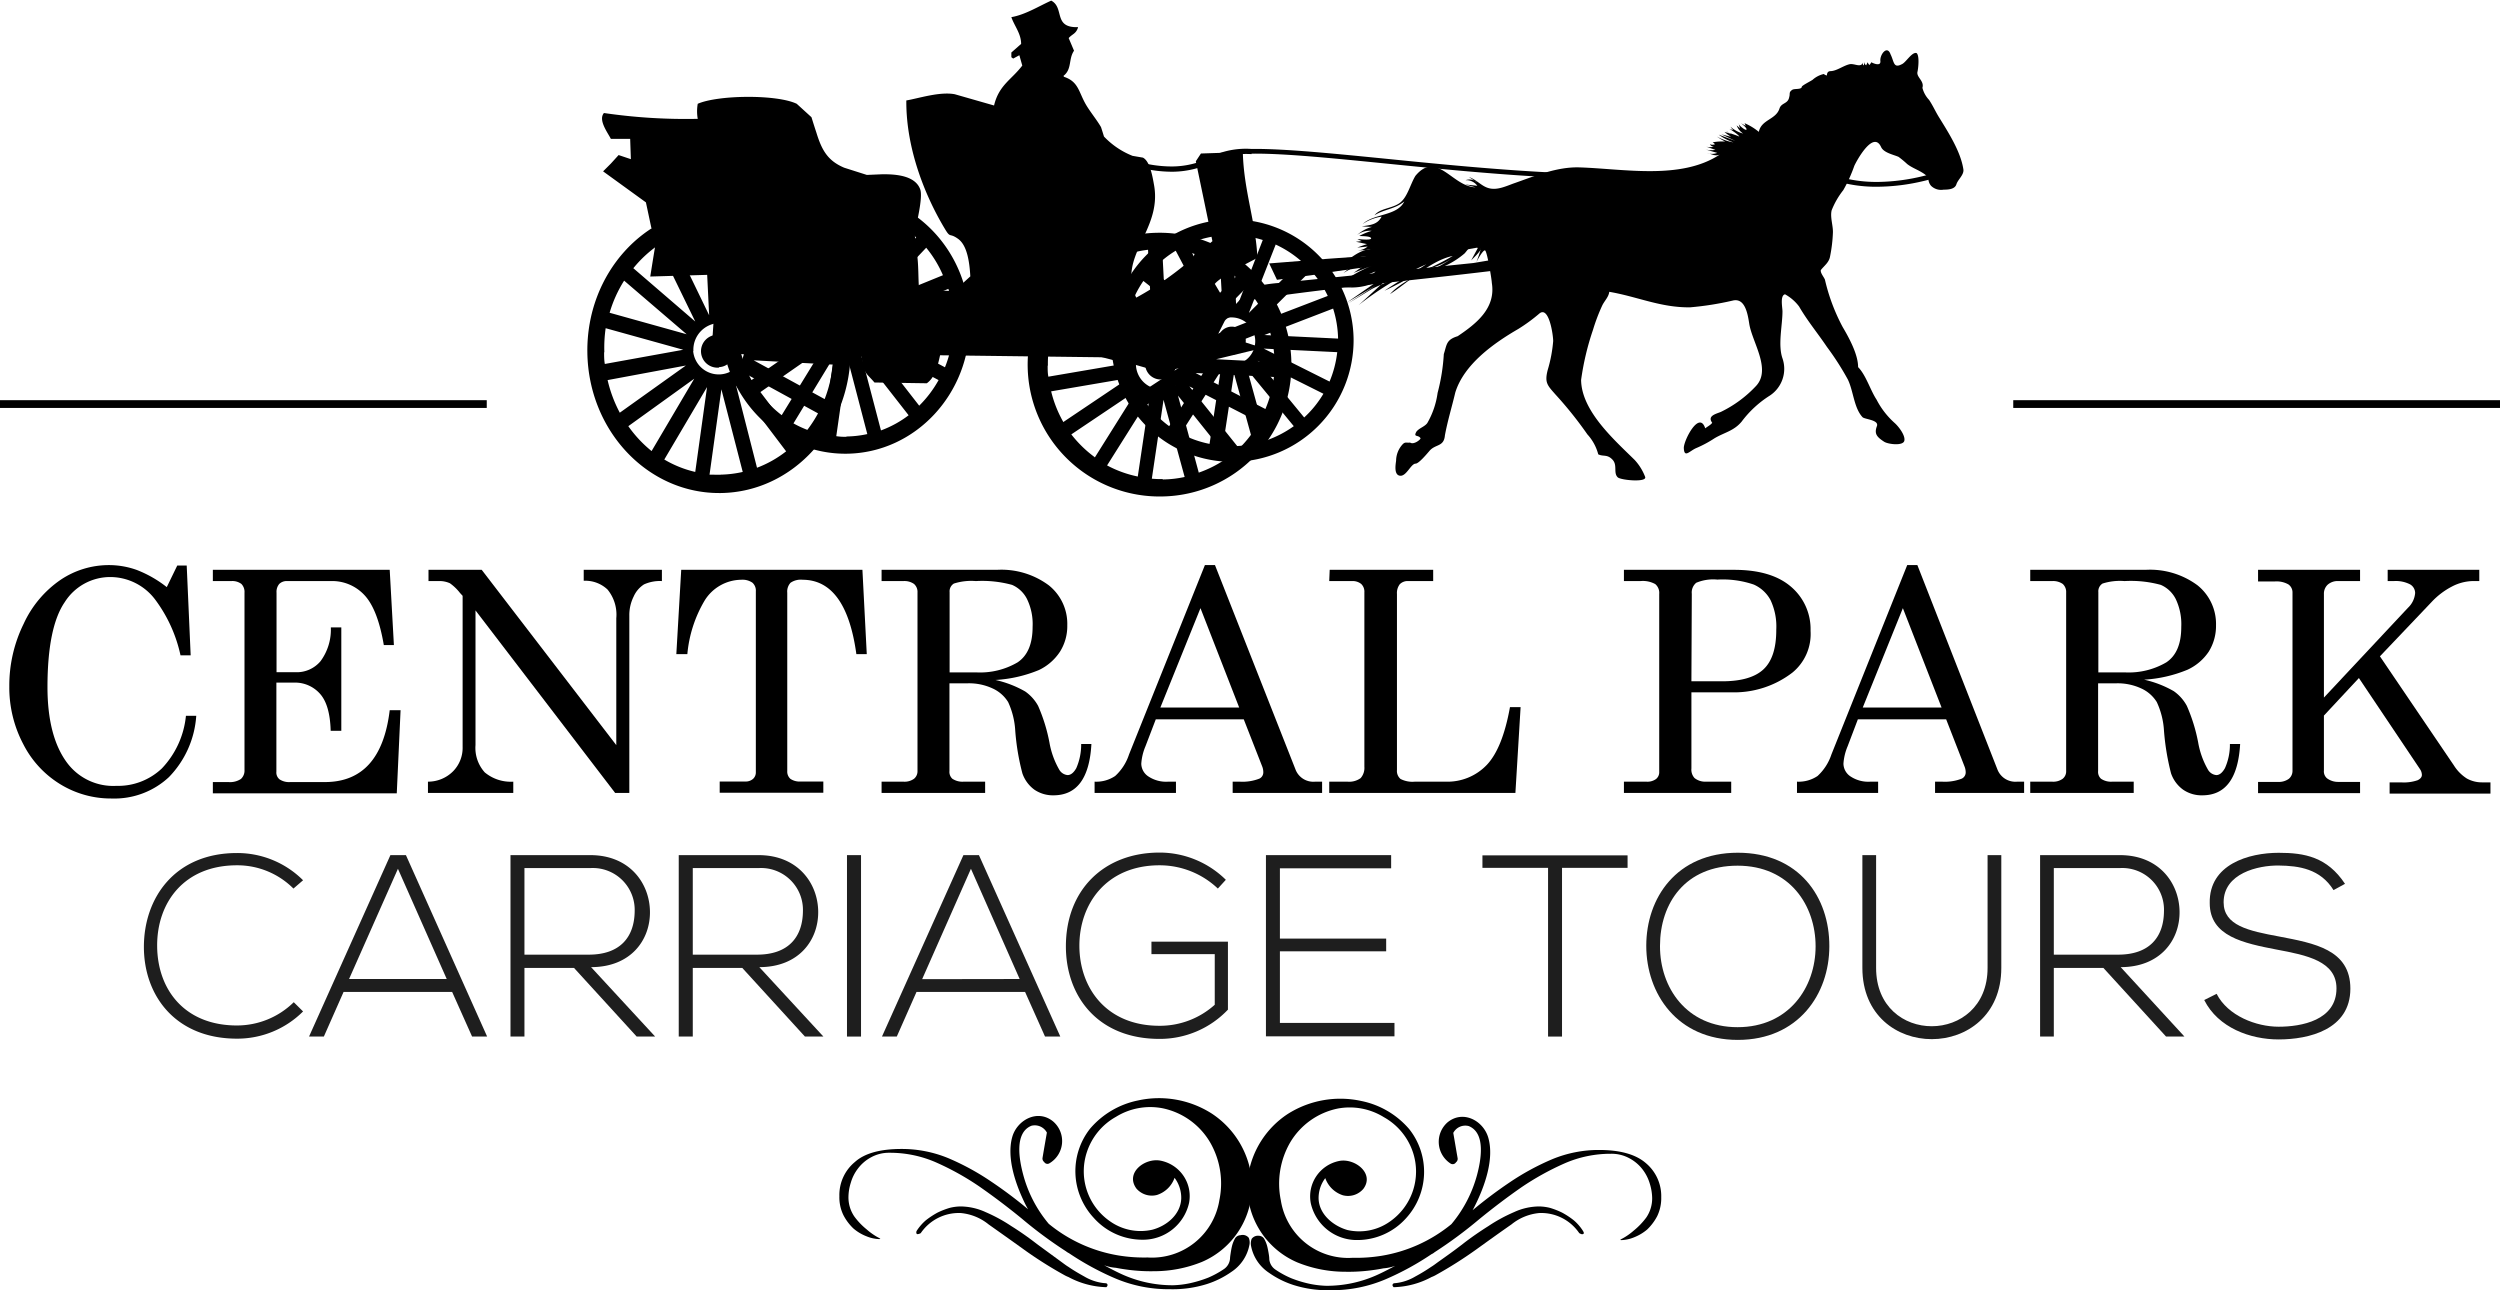 <?xml version="1.0" encoding="UTF-8"?> <svg xmlns="http://www.w3.org/2000/svg" viewBox="0 0 322.29 166.33"><defs><style>.cls-1{fill:#1e1e1e;}.cls-2{fill-rule:evenodd;}.cls-3{fill:none;stroke:#000;stroke-miterlimit:10;}</style></defs><title>Asset 1</title><g id="Layer_2" data-name="Layer 2"><g id="Layer_1-2" data-name="Layer 1"><path d="M21.5,75.69l1.35-2.78h1.22l.51,11.57H23.27A18.53,18.53,0,0,0,20,77.29a7.26,7.26,0,0,0-5.75-2.9,6.93,6.93,0,0,0-5.9,3.23Q6.13,80.85,6.12,88.55q0,6.48,2.6,9.88A7.42,7.42,0,0,0,15,101.31a8.2,8.2,0,0,0,5.87-2.25,11.47,11.47,0,0,0,3.1-6.78H25.3a12.52,12.52,0,0,1-3.52,7.9,10.3,10.3,0,0,1-7.36,2.76,12.5,12.5,0,0,1-6.6-1.81A12.88,12.88,0,0,1,3,95.93a15.62,15.62,0,0,1-1.8-7.44,18,18,0,0,1,1.85-8.07,13.86,13.86,0,0,1,4.76-5.67,11.13,11.13,0,0,1,6.24-1.9,10.62,10.62,0,0,1,3.62.64A15,15,0,0,1,21.5,75.69Z"></path><path d="M27.44,73.46h22.8l.54,9.7h-1.3Q48.7,78.57,47,76.74a5.67,5.67,0,0,0-4.38-1.83H37a1.36,1.36,0,0,0-1,.37,1.58,1.58,0,0,0-.35,1.13V86.66h2.46a4,4,0,0,0,3.21-1.42,6.85,6.85,0,0,0,1.33-4.36H44V94.21H42.63q-.09-3.3-1.35-4.74A4.29,4.29,0,0,0,37.88,88H35.63V99.48a1.13,1.13,0,0,0,.42,1,2.23,2.23,0,0,0,1.38.34h4.45q7.24,0,8.36-9.26h1.4l-.49,10.71H27.44v-1.45h2a2.55,2.55,0,0,0,1.62-.4,1.46,1.46,0,0,0,.46-1.16V76.41a1.47,1.47,0,0,0-.4-1.13,1.93,1.93,0,0,0-1.29-.37H27.44Z"></path><path d="M55.24,73.46H62.1l17.35,22.6V79.7A5.11,5.11,0,0,0,78.32,76a4.18,4.18,0,0,0-3.07-1.13V73.46H85.33v1.45a4.93,4.93,0,0,0-2.31.43,3.57,3.57,0,0,0-1.33,1.56,5.37,5.37,0,0,0-.56,2.47v22.85H79.3l-18-23.53V96.05a4.71,4.71,0,0,0,1.19,3.52,5.25,5.25,0,0,0,3.68,1.2v1.45h-11v-1.45a4.55,4.55,0,0,0,3.26-1.36,4.31,4.31,0,0,0,1.21-3.11V76.81l-.34-.37A6.17,6.17,0,0,0,58,75.19a3.25,3.25,0,0,0-1.46-.28H55.24Z"></path><path d="M87.82,73.46h23.36l.56,10.87H110.4q-1.32-9.58-6.94-9.59a2.32,2.32,0,0,0-1.55.39,1.67,1.67,0,0,0-.42,1.28v23a1.25,1.25,0,0,0,.41,1,2.14,2.14,0,0,0,1.34.34h2.9v1.45H92.78v-1.45h3.3a1.42,1.42,0,0,0,1-.34,1.12,1.12,0,0,0,.36-.87V76.24A1.37,1.37,0,0,0,97,75.12a2.24,2.24,0,0,0-1.44-.38,5.62,5.62,0,0,0-4.71,2.66,16.4,16.4,0,0,0-2.24,6.93H87.19Z"></path><path d="M113.65,73.46h14.86a10.25,10.25,0,0,1,6.7,2,6.35,6.35,0,0,1,2.38,5.15,6.18,6.18,0,0,1-.94,3.4,6.66,6.66,0,0,1-2.72,2.37,17.26,17.26,0,0,1-5.6,1.28,13.72,13.72,0,0,1,3.83,1.48A5.44,5.44,0,0,1,133.83,91a21.89,21.89,0,0,1,1.46,4.72,10.69,10.69,0,0,0,1.25,3.48,1.39,1.39,0,0,0,1.09.72c.4,0,.78-.29,1.12-.89a7.59,7.59,0,0,0,.63-3.12h1.32q-.36,6.61-4.88,6.62a4.24,4.24,0,0,1-2.46-.72,4.36,4.36,0,0,1-1.56-2.12,30.3,30.3,0,0,1-.92-5.51,10.11,10.11,0,0,0-.92-3.68,4.56,4.56,0,0,0-2-1.75,7.18,7.18,0,0,0-3.21-.66h-2.35v11.3a1.2,1.2,0,0,0,.37,1,2.32,2.32,0,0,0,1.46.38H127v1.45H113.65v-1.45h2.82a2.08,2.08,0,0,0,1.37-.38,1.25,1.25,0,0,0,.44-1v-23a1.36,1.36,0,0,0-.45-1.11,2.14,2.14,0,0,0-1.36-.37h-2.82Zm8.77,13.22h3.41a9.55,9.55,0,0,0,5.35-1.29q1.94-1.29,1.94-4.59a7.39,7.39,0,0,0-.73-3.59,3.89,3.89,0,0,0-1.92-1.81,14.54,14.54,0,0,0-4.66-.49,7.38,7.38,0,0,0-2.84.32,1.17,1.17,0,0,0-.55,1.1Z"></path><path d="M155.33,72.85h1.3L167,99.17a2.46,2.46,0,0,0,2.54,1.6h.9v1.45H158.91v-1.45h.92a6,6,0,0,0,2.52-.39.89.89,0,0,0,.51-.84,2,2,0,0,0-.13-.7l-2.39-6.11H149l-1.34,3.5a6.9,6.9,0,0,0-.53,2.22,2,2,0,0,0,.89,1.63,4.13,4.13,0,0,0,2.58.69h1v1.45H141.11v-1.45a4.36,4.36,0,0,0,2.65-.73,6.45,6.45,0,0,0,1.79-2.78Zm-.57,5.55-5.17,12.81h10.16Z"></path><path d="M171.42,73.46h13.34v1.45h-3.19a1.43,1.43,0,0,0-1.11.4,1.86,1.86,0,0,0-.37,1.26v22.7a1.35,1.35,0,0,0,.46,1.15,3.34,3.34,0,0,0,1.84.35h4a7,7,0,0,0,5.27-2.15c1.37-1.44,2.36-3.92,3-7.46h1.37l-.67,11.06h-24v-1.45h2.35a2.51,2.51,0,0,0,1.7-.46,2,2,0,0,0,.48-1.47V76.37a1.38,1.38,0,0,0-.41-1.09,1.76,1.76,0,0,0-1.2-.37h-2.92Z"></path><path d="M209.35,73.46h14.19c3.21,0,5.65.72,7.34,2.17a7.17,7.17,0,0,1,2.53,5.7,6.42,6.42,0,0,1-2.33,5.37,12.31,12.31,0,0,1-7.91,2.55h-5.12v9.82a1.61,1.61,0,0,0,.4,1.23,2.19,2.19,0,0,0,1.46.47h3.27v1.45H209.35v-1.45h2.89a1.88,1.88,0,0,0,1.26-.35,1.12,1.12,0,0,0,.4-.92V76.57a1.49,1.49,0,0,0-.51-1.27,3.29,3.29,0,0,0-1.91-.39h-2.13Zm8.7,14.37H222q3.7,0,5.35-1.55t1.64-5.1a8,8,0,0,0-.74-3.82,4.53,4.53,0,0,0-2.16-2,12.37,12.37,0,0,0-4.69-.64,5.63,5.63,0,0,0-2.73.41,1.62,1.62,0,0,0-.57,1.42Z"></path><path d="M245.87,72.85h1.31l10.31,26.32a2.48,2.48,0,0,0,2.55,1.6h.9v1.45H249.46v-1.45h.91a6,6,0,0,0,2.53-.39.89.89,0,0,0,.51-.84,2.07,2.07,0,0,0-.14-.7l-2.38-6.11H239.51l-1.33,3.5a6.9,6.9,0,0,0-.53,2.22,2,2,0,0,0,.89,1.63,4.13,4.13,0,0,0,2.58.69h1v1.45H231.66v-1.45a4.36,4.36,0,0,0,2.65-.73,6.55,6.55,0,0,0,1.79-2.78Zm-.56,5.55-5.17,12.81H250.3Z"></path><path d="M261.73,73.46h14.86a10.28,10.28,0,0,1,6.71,2,6.38,6.38,0,0,1,2.38,5.15,6.27,6.27,0,0,1-.94,3.4A6.63,6.63,0,0,1,282,86.34a17.19,17.19,0,0,1-5.59,1.28,13.63,13.63,0,0,1,3.82,1.48A5.47,5.47,0,0,1,281.92,91a21.89,21.89,0,0,1,1.46,4.72,10.69,10.69,0,0,0,1.25,3.48,1.39,1.39,0,0,0,1.09.72c.4,0,.77-.29,1.11-.89a7.39,7.39,0,0,0,.64-3.12h1.32c-.25,4.41-1.87,6.62-4.88,6.62a4.2,4.2,0,0,1-2.46-.72,4.32,4.32,0,0,1-1.57-2.12,31.67,31.67,0,0,1-.91-5.51,10.08,10.08,0,0,0-.93-3.68,4.59,4.59,0,0,0-2-1.75,7.24,7.24,0,0,0-3.21-.66h-2.35v11.3a1.2,1.2,0,0,0,.37,1,2.29,2.29,0,0,0,1.45.38h2.77v1.45H261.73v-1.45h2.82a2.06,2.06,0,0,0,1.37-.38,1.22,1.22,0,0,0,.44-1v-23a1.39,1.39,0,0,0-.44-1.11,2.17,2.17,0,0,0-1.37-.37h-2.82Zm8.78,13.22h3.4a9.59,9.59,0,0,0,5.36-1.29q1.94-1.29,1.93-4.59a7.52,7.52,0,0,0-.72-3.59,3.89,3.89,0,0,0-1.92-1.81,14.61,14.61,0,0,0-4.67-.49,7.38,7.38,0,0,0-2.84.32,1.18,1.18,0,0,0-.54,1.1Z"></path><path d="M291.1,73.46h13.15v1.45h-2.8a1.94,1.94,0,0,0-1.38.47,1.59,1.59,0,0,0-.48,1.19V89.93l10.83-11.57a2.94,2.94,0,0,0,.93-1.91,1.29,1.29,0,0,0-.64-1.11,4,4,0,0,0-2.1-.43h-.8V73.46h11.81v1.45h-.91a6.08,6.08,0,0,0-2.61.7,9.66,9.66,0,0,0-2.63,2l-6.66,7,9.54,14.07a5.41,5.41,0,0,0,1.66,1.68,4,4,0,0,0,2,.5h1.05v1.45h-13v-1.45h1.47a5.46,5.46,0,0,0,2.15-.28c.36-.18.54-.41.54-.68a1.38,1.38,0,0,0-.24-.74L304.1,87.41l-4.51,4.84v7.08a1.17,1.17,0,0,0,.39,1,2.37,2.37,0,0,0,1.47.47h2.8v1.45H291.1v-1.45h2.53a2.21,2.21,0,0,0,1.44-.4,1.33,1.33,0,0,0,.47-1v-23a1.25,1.25,0,0,0-.53-1.06,3.08,3.08,0,0,0-1.76-.38H291.1Z"></path><path class="cls-1" d="M39.07,130.39a12,12,0,0,1-8.52,3.51c-7.89,0-12-5.51-12-11.83s4-12.1,12-12.1a12,12,0,0,1,8.52,3.51l-1.24,1.07a10.23,10.23,0,0,0-7.28-3c-6.82,0-10.33,4.81-10.29,10.42s3.54,10.23,10.29,10.23a10.44,10.44,0,0,0,7.32-3Z"></path><path class="cls-1" d="M60.86,133.63l-2.57-5.75h-14l-2.54,5.75H39.84l10.49-23.39h2L62.8,133.63Zm-3.27-7.42L51.3,112,45,126.21Z"></path><path class="cls-1" d="M84.46,133.63H82.08L74,124.78H67.61v8.85h-1.8V110.24H76.1c5.08,0,7.65,3.64,7.69,7.29s-2.47,7.15-7.59,7.15ZM67.61,123.07H75.9c4.08,0,5.88-2.3,5.92-5.58a5.4,5.4,0,0,0-5.72-5.58H67.61Z"></path><path class="cls-1" d="M106.15,133.63h-2.38l-8.08-8.85H89.31v8.85H87.5V110.24H97.79c5.08,0,7.66,3.64,7.69,7.29s-2.47,7.15-7.59,7.15ZM89.31,123.07h8.28c4.08,0,5.88-2.3,5.92-5.58a5.4,5.4,0,0,0-5.72-5.58H89.31Z"></path><path class="cls-1" d="M109.19,133.63V110.24H111v23.39Z"></path><path class="cls-1" d="M134.72,133.63l-2.57-5.75h-14l-2.54,5.75H113.7l10.5-23.39h2l10.49,23.39Zm-3.27-7.42L125.17,112l-6.29,14.23Z"></path><path class="cls-1" d="M157,114.55a10.9,10.9,0,0,0-7.52-3c-6.85,0-10.36,5-10.33,10.43s3.51,10.26,10.33,10.26a10.57,10.57,0,0,0,7.12-2.71V123h-8.16V121.4h9.86v8.76a12.08,12.08,0,0,1-8.82,3.77c-8,0-12.07-5.54-12.07-11.93,0-7.32,4.95-12.09,12.07-12.09a12.17,12.17,0,0,1,8.55,3.51Z"></path><path class="cls-1" d="M165,121h13.7v1.64H165v9.23h14.77v1.73H163.2V110.24h16.14v1.7H165Z"></path><path class="cls-1" d="M199.57,111.88h-8.46v-1.61h18.71v1.61h-8.45v21.75h-1.8Z"></path><path class="cls-1" d="M235.83,122c0,6.15-4,12.06-11.8,12.06s-11.8-5.95-11.8-12.13,3.91-12,11.8-12S235.86,115.65,235.83,122Zm-21.83,0c0,5.28,3.38,10.42,10,10.42s10.06-5.14,10.06-10.42-3.34-10.4-10.06-10.4S214,116.42,214,121.94Z"></path><path class="cls-1" d="M258,110.24v14.54c0,12.23-17.91,12.26-17.91,0V110.24h1.77v14.54c0,10.05,14.37,10,14.37,0V110.24Z"></path><path class="cls-1" d="M281.61,133.63h-2.37l-8.08-8.85h-6.39v8.85H263V110.24h10.29c5.08,0,7.65,3.64,7.69,7.29s-2.48,7.15-7.59,7.15Zm-16.84-10.56h8.29c4.08,0,5.88-2.3,5.91-5.58a5.38,5.38,0,0,0-5.71-5.58h-8.49Z"></path><path class="cls-1" d="M300.83,114.75c-1.7-2.74-4.44-3.14-7.08-3.17s-7.09,1-7.09,4.74c0,3,3.21,3.68,7.15,4.41,4.52.87,9.19,1.67,9.19,6.72,0,5.28-5.34,6.55-9.25,6.55-3.65,0-7.79-1.5-9.59-5.08l1.6-.8c1.44,2.84,5.11,4.24,8,4.24s7.45-.8,7.45-4.94c0-3.51-3.84-4.28-7.69-5-4.27-.83-8.65-1.7-8.65-6-.1-5,5.05-6.48,8.89-6.48,3.34,0,6.25.53,8.55,4Z"></path><path d="M142.38,165.42a6.3,6.3,0,0,1-2.58-.85c-.65-.36-1.35-.76-2.06-1.25-.3-.18-.57-.39-.87-.61-1-.73-2.08-1.52-3.2-2.34a38.63,38.63,0,0,0-3.3-2.31,20.68,20.68,0,0,0-3.31-1.8,7.87,7.87,0,0,0-3.26-.73,6.06,6.06,0,0,0-1.35.18,10,10,0,0,0-1.58.61,10.74,10.74,0,0,0-1.52,1,6.29,6.29,0,0,0-1.19,1.38c-.08.24,0,.36.06.39s.27,0,.48-.12a5.94,5.94,0,0,1,5.16-2.59,6.65,6.65,0,0,1,3.58,1.46c1.41,1,2.93,2.07,4.58,3.26a52.13,52.13,0,0,0,5.21,3.29,3.91,3.91,0,0,0,.51.24,10.92,10.92,0,0,0,4.88,1.31c.14-.12.19-.24.14-.37S142.57,165.42,142.38,165.42Z"></path><path d="M159.93,159.24a.85.85,0,0,0-.74.46,4,4,0,0,0-.38,1c-.08.34-.13.68-.18,1s-.06.49-.06.55a1.8,1.8,0,0,1-.81,1.37,11.81,11.81,0,0,1-2,1.09,15.36,15.36,0,0,1-2.42.73,12.06,12.06,0,0,1-2.11.25,15.82,15.82,0,0,1-6.76-1.49c-.71-.33-1.42-.7-2.13-1.09a5.5,5.5,0,0,0,1.52.33c.54.11,1.08.19,1.62.26a22.54,22.54,0,0,0,3.28.18,16.4,16.4,0,0,0,6.19-1.2,10.62,10.62,0,0,0,6.44-10.16,8.09,8.09,0,0,0-.07-.86,11.55,11.55,0,0,0-5.13-8.12,12.63,12.63,0,0,0-9.5-1.67,11,11,0,0,0-6.15,3.62A8.85,8.85,0,0,0,141,157a8.41,8.41,0,0,0,6.42,2.82,6.08,6.08,0,0,0,5.87-4.75,4.66,4.66,0,0,0-3.66-5.44c-2-.41-4.62,1.55-3.13,3.59a2.62,2.62,0,0,0,2.65.83,3.56,3.56,0,0,0,2.27-2.21,4.3,4.3,0,0,1,.86,2.69c-.09,2.06-1.9,3.52-3.73,4a6.82,6.82,0,0,1-5.43-1.07,7.84,7.84,0,0,1-3-8.95,8.09,8.09,0,0,1,3.74-4.53,8.39,8.39,0,0,1,6-1.11,9.28,9.28,0,0,1,6.12,4.36,10.58,10.58,0,0,1,1.22,7.47,8.8,8.8,0,0,1-9.25,7.41,20.51,20.51,0,0,1-3.75-.26,19.11,19.11,0,0,1-9-4.08,16.4,16.4,0,0,1-3.3-6.36c-.48-1.81-1.18-5.36,1.06-6.28a1.77,1.77,0,0,1,2,.88c-.19,1.08-.38,2.17-.56,3.25a.56.56,0,0,0,.21.54.49.49,0,0,0,.69.16,3.33,3.33,0,0,0,.45-5.4c-2-1.62-4.63-.17-5.25,2-.78,2.74.48,6.25,1.68,8.68.11.22.23.44.35.65a56.5,56.5,0,0,0-4.77-3.58,32.29,32.29,0,0,0-5.5-3,15.69,15.69,0,0,0-6.05-1.19c-2.71,0-4.75.55-6,1.68a5.51,5.51,0,0,0-2,4.41,5.2,5.2,0,0,0,.52,2.44,6.44,6.44,0,0,0,1.3,1.73,5.8,5.8,0,0,0,1.68,1,4.65,4.65,0,0,0,1.63.36c.24,0,.16-.06-.19-.24a8.05,8.05,0,0,1-1.41-1,8.85,8.85,0,0,1-1.6-1.67,4.36,4.36,0,0,1-.76-2.56,6.25,6.25,0,0,1,.3-1.79,5.44,5.44,0,0,1,.92-1.83,5.18,5.18,0,0,1,1.65-1.43,4.82,4.82,0,0,1,2.44-.61,14.79,14.79,0,0,1,6,1.25,34.92,34.92,0,0,1,5.58,3.11c1.82,1.27,3.64,2.64,5.46,4.13a55.34,55.34,0,0,0,5.69,4.21,1.87,1.87,0,0,0,.38.24,36,36,0,0,0,5.89,3.22,17.6,17.6,0,0,0,7.13,1.43,14.68,14.68,0,0,0,4.75-.66,11.64,11.64,0,0,0,3.2-1.59,5.35,5.35,0,0,0,2.3-3.46,1.57,1.57,0,0,0-.08-.91A1,1,0,0,0,159.93,159.24Z"></path><path d="M179.54,165.57c-.06.13,0,.25.13.37a10.85,10.85,0,0,0,4.88-1.31,3.48,3.48,0,0,0,.52-.24,53.3,53.3,0,0,0,5.21-3.29c1.65-1.19,3.17-2.28,4.58-3.26a6.62,6.62,0,0,1,3.58-1.46,5.93,5.93,0,0,1,5.15,2.59c.22.12.36.18.49.12s.14-.15,0-.39a6,6,0,0,0-1.19-1.38,10.2,10.2,0,0,0-1.52-1,9.94,9.94,0,0,0-1.57-.61,6.14,6.14,0,0,0-1.36-.18,7.82,7.82,0,0,0-3.25.73,20.68,20.68,0,0,0-3.31,1.8c-1.11.7-2.22,1.46-3.31,2.31s-2.17,1.61-3.2,2.34c-.3.22-.57.43-.87.61a22.7,22.7,0,0,1-2.06,1.25,6.26,6.26,0,0,1-2.57.85C179.73,165.42,179.59,165.45,179.54,165.57Z"></path><path d="M161.36,159.71a1.66,1.66,0,0,0-.08.91,5.36,5.36,0,0,0,2.31,3.46,11.64,11.64,0,0,0,3.2,1.59,14.63,14.63,0,0,0,4.75.66,17.63,17.63,0,0,0,7.13-1.43,35.91,35.91,0,0,0,5.88-3.22,1.45,1.45,0,0,0,.38-.24,56.57,56.57,0,0,0,5.7-4.21c1.82-1.49,3.63-2.86,5.45-4.13a35.44,35.44,0,0,1,5.59-3.11,14.78,14.78,0,0,1,6-1.25,4.8,4.8,0,0,1,2.44.61,5.22,5.22,0,0,1,1.66,1.43,5.63,5.63,0,0,1,.92,1.83,6.62,6.62,0,0,1,.3,1.79,4.36,4.36,0,0,1-.76,2.56,9.17,9.17,0,0,1-1.6,1.67,8.05,8.05,0,0,1-1.41,1c-.35.18-.44.24-.19.24a4.69,4.69,0,0,0,1.63-.36,6.08,6.08,0,0,0,1.68-1,6.66,6.66,0,0,0,1.3-1.73,5.32,5.32,0,0,0,.52-2.44,5.54,5.54,0,0,0-2-4.41c-1.31-1.13-3.34-1.68-6-1.68a15.65,15.65,0,0,0-6.05,1.19,32.38,32.38,0,0,0-5.51,3,58,58,0,0,0-4.76,3.58c.12-.21.23-.43.34-.65,1.21-2.43,2.47-5.94,1.69-8.68-.62-2.2-3.24-3.65-5.26-2A3.34,3.34,0,0,0,187,150a.5.5,0,0,0,.7-.16.56.56,0,0,0,.21-.54c-.19-1.08-.37-2.17-.56-3.25a1.75,1.75,0,0,1,2-.88c2.24.92,1.55,4.47,1.07,6.28a16.55,16.55,0,0,1-3.31,6.36,19.06,19.06,0,0,1-9,4.08,20.45,20.45,0,0,1-3.75.26,8.78,8.78,0,0,1-9.24-7.41,10.62,10.62,0,0,1,1.21-7.47,9.3,9.3,0,0,1,6.13-4.36,8.36,8.36,0,0,1,5.94,1.11,8.11,8.11,0,0,1,3.75,4.53,7.86,7.86,0,0,1-3,8.95,6.83,6.83,0,0,1-5.44,1.07c-1.82-.52-3.63-2-3.72-4a4.24,4.24,0,0,1,.86-2.69,3.56,3.56,0,0,0,2.27,2.21,2.6,2.6,0,0,0,2.64-.83c1.49-2-1.14-4-3.13-3.59a4.66,4.66,0,0,0-3.65,5.44,6.07,6.07,0,0,0,5.87,4.75,8.44,8.44,0,0,0,6.42-2.82,8.86,8.86,0,0,0,.4-11.48,11,11,0,0,0-6.15-3.62,12.66,12.66,0,0,0-9.51,1.67,11.61,11.61,0,0,0-5.13,8.12c0,.28,0,.57-.07.86a10.61,10.61,0,0,0,6.45,10.16,16.38,16.38,0,0,0,6.18,1.2,22.39,22.39,0,0,0,3.28-.18c.55-.07,1.09-.15,1.62-.26a5.57,5.57,0,0,0,1.53-.33c-.72.39-1.43.76-2.14,1.09a15.75,15.75,0,0,1-6.75,1.49,12.27,12.27,0,0,1-2.12-.25,14.93,14.93,0,0,1-2.41-.73,11.81,11.81,0,0,1-2-1.09,1.81,1.81,0,0,1-.82-1.37c0-.06,0-.22-.05-.55s-.11-.64-.19-1a4,4,0,0,0-.38-1,.83.83,0,0,0-.73-.46A1,1,0,0,0,161.36,159.71Z"></path><path d="M161.33,19.87a10,10,0,0,0-4.34.68h0a11.85,11.85,0,0,1-5.89,1.59h0a17.29,17.29,0,0,1-7.44-1.72h0l.31-.6a18,18,0,0,0,2.11.83h0a15.94,15.94,0,0,0,5,.81h0a11.15,11.15,0,0,0,5.55-1.5h0a10.46,10.46,0,0,1,4.68-.76h0c9.7-.12,31.06,3.47,48.49,3.25h0c7.48-.1,14.23-.9,19-3h0l.27.62c-4.89,2.13-11.69,2.93-19.22,3h0c-17.5.22-38.92-3.38-48.49-3.26Z"></path><path class="cls-2" d="M201.76,28.8c-.24,2-6.45,2.16-8.71,2.66l-13.69,2.42c-3,.63-6.07.85-9.28,1.46l-5.46.73-1-2.11,7.29-.58,8.19-.59,11-2Z"></path><path d="M234.86,22.74l.27-.62a17.68,17.68,0,0,0,7.15,1.33h0a25.64,25.64,0,0,0,5.51-.72h0c1.47-.34,2.28-.66,2.61-.69h0v.57l0,.1h0l-.14,0h0l-.53.15h0c-.44.13-1,.3-1.77.48h0a26.22,26.22,0,0,1-5.67.73h0a18,18,0,0,1-7.42-1.39Z"></path><path class="cls-2" d="M159,59.54A15.63,15.63,0,1,1,174.5,43.71,15.69,15.69,0,0,1,159,59.54ZM172.39,45.4l-9.48-.46,8.49,4.25A13.74,13.74,0,0,0,172.39,45.4Zm-1.78,5.36-8.48-4.24,6,7.3A13.5,13.5,0,0,0,170.61,50.76Zm-3.82,4.18-6-7.29,2.51,9.11A14,14,0,0,0,166.79,54.94Zm-7.86,2.58a13.71,13.71,0,0,0,2.66-.29l-2.51-9.09-1.43,9.34C158.07,57.51,158.5,57.53,158.93,57.52Zm-3-.3,1.41-9.32-5.12,8A13.5,13.5,0,0,0,155.91,57.22Zm-5.2-2.29,5.11-8-7.94,5.22A13.57,13.57,0,0,0,150.71,54.93Zm-3.82-4.19,7.93-5.21-9.4,1.57A14,14,0,0,0,146.89,50.74ZM145,44.08q0,.66.09,1.29l9.38-1.57-9.24-2.35A13.41,13.41,0,0,0,145,44.08Zm2.4-7.86a13.66,13.66,0,0,0-1.74,3.53l9.22,2.35Zm1.09-1.38L156,40.7l-4.43-8.38A13.43,13.43,0,0,0,148.53,34.84Zm8.59-4.45a13.65,13.65,0,0,0-4,1.11L157.62,40ZM155.7,44a3.06,3.06,0,1,0,3-3.08A3,3,0,0,0,155.7,44Zm3.18-13.65.5,9.43,3.41-8.84A14,14,0,0,0,158.88,30.3Zm5.56,1.22L161,40.34l6.72-6.7A13.69,13.69,0,0,0,164.44,31.52ZM169,34.88l-6.72,6.68,8.89-3.41A13.68,13.68,0,0,0,169,34.88ZM163,43.19l9.5.46a13.75,13.75,0,0,0-.64-3.87Zm-4.19,2.52a1.8,1.8,0,1,1,1.79-1.83A1.81,1.81,0,0,1,158.78,45.71Z"></path><path class="cls-2" d="M109.17,58.49c-8.85.11-16.12-7.34-16.24-16.64s7-16.94,15.81-17S124.86,32.13,125,41.44,118,58.38,109.17,58.49Zm13.66-15.23-9.66-.5,8.65,4.59A15,15,0,0,0,122.83,43.26ZM121,49l-8.63-4.58,6.13,7.88A14.72,14.72,0,0,0,121,49Zm-3.89,4.5L111,45.68l2.57,9.81A13.64,13.64,0,0,0,117.13,53.54Zm-8,2.77a13.29,13.29,0,0,0,2.7-.31l-2.56-9.8-1.44,10.07C108.27,56.3,108.7,56.32,109.14,56.31ZM106.06,56l1.44-10-5.21,8.58A13.36,13.36,0,0,0,106.06,56Zm-5.29-2.47L106,45l-8.08,5.62A14.69,14.69,0,0,0,100.77,53.52ZM96.88,49,105,43.38l-9.57,1.69A15,15,0,0,0,96.88,49ZM95,41.82c0,.47,0,.93.09,1.39l9.55-1.69L95.22,39A15.63,15.63,0,0,0,95,41.82Zm2.44-8.47a14.51,14.51,0,0,0-1.77,3.8l9.39,2.53Zm1.11-1.49,7.6,6.32-4.52-9A14,14,0,0,0,98.54,31.86Zm8.73-4.79a13.4,13.4,0,0,0-4.06,1.19l4.58,9.15Zm-1.43,14.61a3.12,3.12,0,1,0,3.07-3.31A3.2,3.2,0,0,0,105.84,41.68ZM109.07,27l.51,10.17,3.47-9.52A13.48,13.48,0,0,0,109.07,27Zm5.66,1.32-3.46,9.5,6.84-7.21A14.08,14.08,0,0,0,114.73,28.29Zm4.66,3.63-6.83,7.2,9-3.67A14.58,14.58,0,0,0,119.39,31.92Zm-6.15,8.95,9.67.51a15.34,15.34,0,0,0-.65-4.17ZM109,43.58a1.94,1.94,0,1,1,1.82-2A1.89,1.89,0,0,1,109,43.58Z"></path><path class="cls-2" d="M240.18,8.07q-.08.31.09.36l.11-.44c0,.16,0,.3.2.43l.19-.4a.76.76,0,0,0,.24.36,3.28,3.28,0,0,0,.24-.36c-.06,0,1.25.68,1.16-.15s.88-2.1,1.31-.87c.47.94.36,1.85,1.43,1.29.53-.19,1.31-1.62,1.92-1.45.41.31.23,2,.11,2.48-.08.68.91,1.13.65,2a3.53,3.53,0,0,0,.86,1.56c.49.74.78,1.41,1.22,2.14,1.23,2,2.85,4.49,3.2,6.81.11.7-.7,1.3-.9,1.93s-1,.69-1.64.69a1.85,1.85,0,0,1-1.63-.5c-.53-.64-.1-1-.89-1.54s-1.49-.73-2.18-1.26a12.55,12.55,0,0,0-1.12-.93c-.67-.29-1.89-.52-2.24-1.25-1-2.24-3.16,1.75-3.46,2.41a18.85,18.85,0,0,1-1.42,3.13,10.28,10.28,0,0,0-1.5,2.6c-.22.91.21,2,.16,2.92a18.9,18.9,0,0,1-.36,3c-.13.81-.74,1.2-1.2,1.79-.06.38.38.86.53,1.22a24.66,24.66,0,0,0,2.28,6.1c.82,1.39,2,3.54,2,5.19,1,1,1.59,3,2.38,4.19a10.41,10.41,0,0,0,2.32,3c.48.42,1.42,1.6,1.26,2.3s-2.1.45-2.6.13c-.9-.59-1.32-1-.94-2,.32-.83-1.57-.88-1.85-1.17-1.11-1.19-1.17-3.36-1.89-4.85a35.81,35.81,0,0,0-2.7-4.21c-1.19-1.77-2.52-3.36-3.59-5.21a5.7,5.7,0,0,0-1.81-1.57c-.66.15-.34,1.65-.33,2.19,0,1.83-.61,4.31,0,6.07a4.13,4.13,0,0,1-1.62,4.79,13.6,13.6,0,0,0-3.65,3.37c-1,1.2-2.23,1.39-3.49,2.14a14.64,14.64,0,0,1-2.3,1.24c-.9.36-1.61,1.4-1.66,0,0-1,2-4.88,2.76-2.52.25-.21.74-.45.9-.72-.67-.9.5-1.14,1.12-1.4a15.38,15.38,0,0,0,4.53-3.34c2-2.14-.48-5.61-.87-8-.2-1.28-.54-3.44-2.18-3a38.62,38.62,0,0,1-5.45.86c-3.79.05-6.78-1.38-10.42-2-.08.68-.62,1.16-.91,1.77a23.82,23.82,0,0,0-1.19,3.14,34.56,34.56,0,0,0-1.53,6.45c.05,4,4.24,7.69,6.91,10.32a6.81,6.81,0,0,1,1.34,2.16c.32.77-3.12.45-3.52.08-.61-.57,0-1.57-.69-2.29s-1.18-.36-1.83-.68A6.1,6.1,0,0,0,204.64,56a49.7,49.7,0,0,0-4.12-5.15c-1.05-1.19-1.41-1.52-1-3.14a18,18,0,0,0,.71-3.74c0-.79-.54-4.55-1.77-3.56a21.79,21.79,0,0,1-2.73,2c-3.19,1.85-7,4.56-8.12,8.19-.44,1.87-1,3.67-1.34,5.54-.13,1.5-1.23,1.08-2,2-.31.36-1.36,1.62-1.77,1.63-.61,0-1.18,1.64-2,1.56s-.59-1.42-.52-1.93a3.17,3.17,0,0,1,.85-2.13c.35-.36.56-.14.95-.22.48.35,1.46-.45,1.34-.57-.29-.46-.94-.07-.53-.82.36-.48,1.06-.64,1.41-1.12a10.58,10.58,0,0,0,1.33-3.89,24.92,24.92,0,0,0,.8-5c.4-1.25.3-1.85,1.79-2.31,2.44-1.64,4.93-3.62,4.4-6.87,0-.36-.61-4.13-.88-4.19s-1,1.28-1.12,1.53a18.59,18.59,0,0,0,.6-1.78c0,.35-1.08,1.33-1.27,1.55l.83-1.54c.1-.18-.32-.3-.45-.37-.37-.21-.94.71-1.22,1A11,11,0,0,1,184,35.05a17,17,0,0,0,3.68-2.1,9.86,9.86,0,0,1-3.81,1.78A28,28,0,0,0,187.28,33c-2.81.56-5.72,3.39-8.09,4.92,1.24-1.4,3-2,4.41-3.25a49.05,49.05,0,0,1-5.13,2.82c1.76-1.2,3.62-2.24,5.4-3.42a41.66,41.66,0,0,0-8.73,5.27c.71-.63,1.41-1.28,2.11-1.92s1.87-1.83,2.61-1.84c-.68.79-2.27,1.23-3.15,1.76l-3,1.83,3.64-2.37L173.64,39l3.87-2.69a7.46,7.46,0,0,1-4.25.69,19.89,19.89,0,0,0,2.64-.43c.84-.17,1.85-.93,2.66-.94-.86.83-3.68,1-4.87,1.16A6.83,6.83,0,0,0,177.33,35c-1.59.62-3.1,1.32-4.62,2.07l2.19-1.25-2.47,1a18.86,18.86,0,0,1,4.46-2.58l-2.39.94L177,33.4a20.59,20.59,0,0,0-3.8,1.79,11,11,0,0,1,3.24-1.94,14.69,14.69,0,0,0-3.37,1.54A9,9,0,0,1,176.4,33a6.52,6.52,0,0,0-3.53,1.23c1-.81,2.47-2.08,3.84-2.1a8.73,8.73,0,0,1-1.74.14,2,2,0,0,0,1.34-.49l-1.34.14q.61-.24,1.26-.45l-1.43-.3.75-.09a4.44,4.44,0,0,1-.56-.27s1.83.22,1.77-.09-1.34-.27-1.53-.3a8.29,8.29,0,0,1,1.6-.66,2.67,2.67,0,0,0-1.88.54,4.64,4.64,0,0,1,1.92-1.05l-1.31-.06c1.1-.2,2-.2,2.55-1.26a5.88,5.88,0,0,0-2.43.94c1.48-1.37,4.43-1,5.36-2.9-1.22,1-2.6,1-3.84,1.78.68-.91,2.29-.86,3.27-1.6s1.33-2.38,2-3.48c2.77-3.33,4.75,1.39,7.74,1.48l-1.34-.37,1.58.17a1.75,1.75,0,0,0-1.51-.72,1.49,1.49,0,0,1,1.5.29l-1.07-.7c1,.35,1.6,1.17,2.53,1.43,1.16.33,2.34-.3,3.43-.67,2.63-.93,5.48-2.1,8.31-2,5.69.18,13.05,1.65,18.06-1.65-.59.25-1.06-.07-1.62-.22a1.73,1.73,0,0,0,1.3,0l-1.54-.45a2.86,2.86,0,0,0,1.3.06l-1.19-.42a1.72,1.72,0,0,0,1,0,.54.54,0,0,1-.51-.31.78.78,0,0,0,.65,0,1.5,1.5,0,0,0-.3-.24,6.26,6.26,0,0,1,1.62-.1,7.92,7.92,0,0,1-1.08-.65,6.84,6.84,0,0,0,2.14.76,7.26,7.26,0,0,1-1.9-1l2.14.8-1.79-.84q1.35.35,1.23.3a4.72,4.72,0,0,1-.84-.62l.87.27-.6-.35c.15.22,1.3.5,1.63.69,0-.1-.37-.45-1.27-1a3,3,0,0,0,.51.15,1.87,1.87,0,0,1-.36-.43,3.9,3.9,0,0,0,1.63.89,2.21,2.21,0,0,1-.84-1.06l.44.39a3.5,3.5,0,0,1-.17-.63c-.14.11.91,1,1,.78s-.74-.84-.72-.82l.63.35-.16-.35A7.5,7.5,0,0,1,226.74,17c.33-1.6,2.2-1.56,2.66-3,.25-.79,1.1-.57,1.26-1.49.14-.44-.09-.6.39-.93.28-.19,1.19,0,1.23-.39,0-.16,1.17-.74,1.39-.9a3.21,3.21,0,0,1,1.45-.75.83.83,0,0,0,.4.19c0-.35.14-.54.44-.56.81,0,1.71-.74,2.53-.9.63-.09,1.41.5,1.69-.22"></path><path class="cls-2" d="M160.22,19.61c.12,5,1.68,9,1.88,13.64-1.21.64-4.78,2.43-5.49,3.35l2,3.38,1.14-1.23L161.6,37a19.55,19.55,0,0,1,3.39-.53l8.8-.9,16.13-1.66,25.53-4.27c4.11-.91,8.23-1.2,12.17-2.16a27.77,27.77,0,0,1,3.94-.6,1.22,1.22,0,0,1,.5.78l-2.53,1.25L212,31.83c-15.78,3.34-33.83,4.28-50.39,6.77l-.9,1.47c-.74.52-2.37.56-2.83,1.32-.28.55-.56,1.1-.83,1.65l5.54,1.75a.49.49,0,0,1,0,.12L149.77,48,143,46.07l-21.81-.27c-.32,1.45-.65,2.85-1.71,3.61l-6.75-.1c-.86-1.05-1.58-1.27-1.62-3.32l-9.23.18-10.15-.84c.08-1.24.17-2.47.25-3.71l-.24.06c-.15-2.08-.29-4.17-.44-6.25l-7.47.22c.32-2,.63-4,1-6l-.85-.23c-.24-1.11-.47-2.22-.71-3.33l-5.52-4,1-1,1-1.1,1.58.53-.09-2.62-2.49,0c-.45-.87-1.65-2.44-.89-3.33a73,73,0,0,0,12.09.75,5.52,5.52,0,0,1,0-1.94c2.58-1.14,10.16-1.24,12.76,0l1.9,1.73c.21.67.42,1.34.64,2,.7,2.29,1.49,3.63,3.58,4.51l2.92.93,1.88-.08c2.26-.05,4.41.31,5,1.94.4,1.08-.57,4.72-.72,5.72.09.81.19,1.62.28,2.43.26,1.6.16,3.37.3,4.73l4.5.25,2.1-1.91c-.11-1.89-.41-4-1.58-4.84s-.94,0-1.72-1.32c-2.45-4.07-5-10.21-4.95-16.52,1.59-.27,4.31-1.17,6.25-.8l5.06,1.45c.63-2.65,2.28-3.34,3.64-5.15-.13-.44-.25-.89-.38-1.33l-.79.43a1.88,1.88,0,0,1-.24-.18c0-.2,0-.4,0-.6l1.26-1.11c0-1.33-.88-2.33-1.26-3.45,1.8-.31,3.55-1.42,5.14-2.13,1.75.93.21,3.52,3.45,3.42v.06c-.27.82-.73.81-1.2,1.35l.69,1.63c-.74,1.06-.24,2.38-1.36,3.24l.06.12c1.86.62,1.88,1.89,2.78,3.49.57,1,1.42,2,2,3,.13.4.26.81.38,1.21A10.29,10.29,0,0,0,146,20.09l1.34.23c.91.46,1.24,2.42,1.45,3.62,1,5.87-4.83,9.1-2.31,14.43A40,40,0,0,0,154.07,33l2.23-1.91q-1.06-5.14-2.14-10.3l.66-1Z"></path><path class="cls-2" d="M94.21,30.9c.23,3.8,1.45,6.29,2.67,9.08l2.91-.22-3.27-8.95Z"></path><path class="cls-2" d="M155,37.84c-.37.31-1,.29-1.52.44l-2.23.64-5.89.38-7.41.52-5.28.37a68.79,68.79,0,0,1-10,.49l-1.11,4,9.78.12c4.56.23,9.28,0,14.1-.06,1.71,0,5.46.17,6.73-.33l4.34-2.78c.14-.43.28-.86.41-1.28Z"></path><path class="cls-2" d="M121,40.7c-.16.07-.38.08-.49.19-.14,1.26-.29,2.52-.43,3.77h.42v-.12c.24-1.28.49-2.56.74-3.84Z"></path><path class="cls-2" d="M103.76,41l-2.06.21a46.44,46.44,0,0,1-6.93.15c.24.93.47,1.86.71,2.79l2.85.08L106.8,41v-.06Z"></path><path class="cls-2" d="M110.5,40.9c-3.12,0-6.29,2.52-9,3.33v.06l9.42.19C110.77,43.28,110.64,42.09,110.5,40.9Z"></path><path class="cls-2" d="M112.55,44.51l6.81.16c.08-1.3.17-2.59.25-3.89l-7.53.1C112.24,42.09,112.39,43.3,112.55,44.51Z"></path><path class="cls-2" d="M117.31,45.79l-4.56.12c0,.53.1,1.05.14,1.58l-.66.37.06.18.44.66,4.92.12c.47-1,.94-2,1.42-3v-.06Z"></path><path class="cls-2" d="M92.92,63.56c-9.37.12-17.07-8-17.2-18.13S83.08,27,92.45,26.88s17.07,8,17.2,18.12S102.29,63.44,92.92,63.56ZM107.37,47l-10.21-.55,9.15,5A16.83,16.83,0,0,0,107.37,47Zm-1.91,6.29-9.14-5,6.5,8.58A16,16,0,0,0,105.46,53.28Zm-4.11,4.9-6.48-8.56L97.59,60.3A14.23,14.23,0,0,0,101.35,58.18Zm-8.46,3a14.16,14.16,0,0,0,2.86-.35L93,50.19l-1.53,11Q92.2,61.2,92.89,61.2Zm-3.26-.36,1.52-10.93-5.51,9.34A14,14,0,0,0,89.63,60.84ZM84,58.15l5.5-9.33L81,54.94A15.8,15.8,0,0,0,84,58.15Zm-4.12-4.93,8.54-6.1L78.33,49A17.05,17.05,0,0,0,79.91,53.22Zm-2-7.81c0,.51,0,1,.09,1.51l10.11-1.83-10-2.78A17.61,17.61,0,0,0,77.91,45.41Zm2.58-9.23a16.35,16.35,0,0,0-1.87,4.14l9.93,2.77Zm1.17-1.62,8,6.89-4.79-9.84A15.45,15.45,0,0,0,81.66,34.56Zm9.24-5.2a13.59,13.59,0,0,0-4.29,1.28l4.84,10Zm-1.51,15.9a3.31,3.31,0,1,0,3.25-3.61A3.44,3.44,0,0,0,89.39,45.26Zm3.41-16,.55,11.07L97,30A13.66,13.66,0,0,0,92.8,29.25Zm6,1.43L95.14,41l7.24-7.85A15,15,0,0,0,98.8,30.68Zm4.93,4L96.5,42.47l9.57-4A16.3,16.3,0,0,0,103.73,34.63Zm-6.51,9.75,10.24.55a17.22,17.22,0,0,0-.69-4.53Zm-4.51,2.95a2.12,2.12,0,1,1,1.93-2.14A2,2,0,0,1,92.71,47.33Z"></path><path class="cls-2" d="M149.92,64a17,17,0,1,1,16.56-17.25A16.91,16.91,0,0,1,149.92,64Zm14.31-15.4-10.1-.51,9,4.64A15,15,0,0,0,164.23,48.56Zm-1.9,5.84-9-4.63,6.41,8A14.65,14.65,0,0,0,162.33,54.4ZM158.26,59l-6.4-8,2.68,9.93A14.6,14.6,0,0,0,158.26,59Zm-8.37,2.81a13.86,13.86,0,0,0,2.83-.32L150,51.54l-1.51,10.17A12.37,12.37,0,0,0,149.89,61.76Zm-3.22-.33,1.51-10.15L142.72,60A14.53,14.53,0,0,0,146.67,61.43Zm-5.54-2.49,5.44-8.67L138.11,56A15.23,15.23,0,0,0,141.13,58.94Zm-4.07-4.57,8.45-5.68-10,1.71A15.2,15.2,0,0,0,137.06,54.37Zm-2-7.26c0,.47,0,.94.09,1.4l10-1.71-9.84-2.56A15.1,15.1,0,0,0,135.09,47.11Zm2.55-8.57a15.3,15.3,0,0,0-1.85,3.84L145.62,45ZM138.8,37l8,6.39L142,34.29A14.72,14.72,0,0,0,138.8,37ZM148,32.2a14.13,14.13,0,0,0-4.25,1.2l4.79,9.24ZM146.44,47a3.27,3.27,0,1,0,3.22-3.35A3.29,3.29,0,0,0,146.44,47Zm3.39-14.87.53,10.29L154,32.74A14.6,14.6,0,0,0,149.83,32.09Zm5.93,1.33L152.13,43l7.16-7.3A14.38,14.38,0,0,0,155.76,33.42Zm4.87,3.66-7.15,7.29L163,40.66A15,15,0,0,0,160.63,37.08Zm-6.44,9.06,10.12.51a14.73,14.73,0,0,0-.68-4.22Zm-4.46,2.74a2,2,0,1,1,1.9-2A1.94,1.94,0,0,1,149.73,48.88Z"></path><line class="cls-3" x1="322.29" y1="52.09" x2="259.54" y2="52.09"></line><line class="cls-3" x1="62.75" y1="52.09" y2="52.09"></line></g></g></svg> 